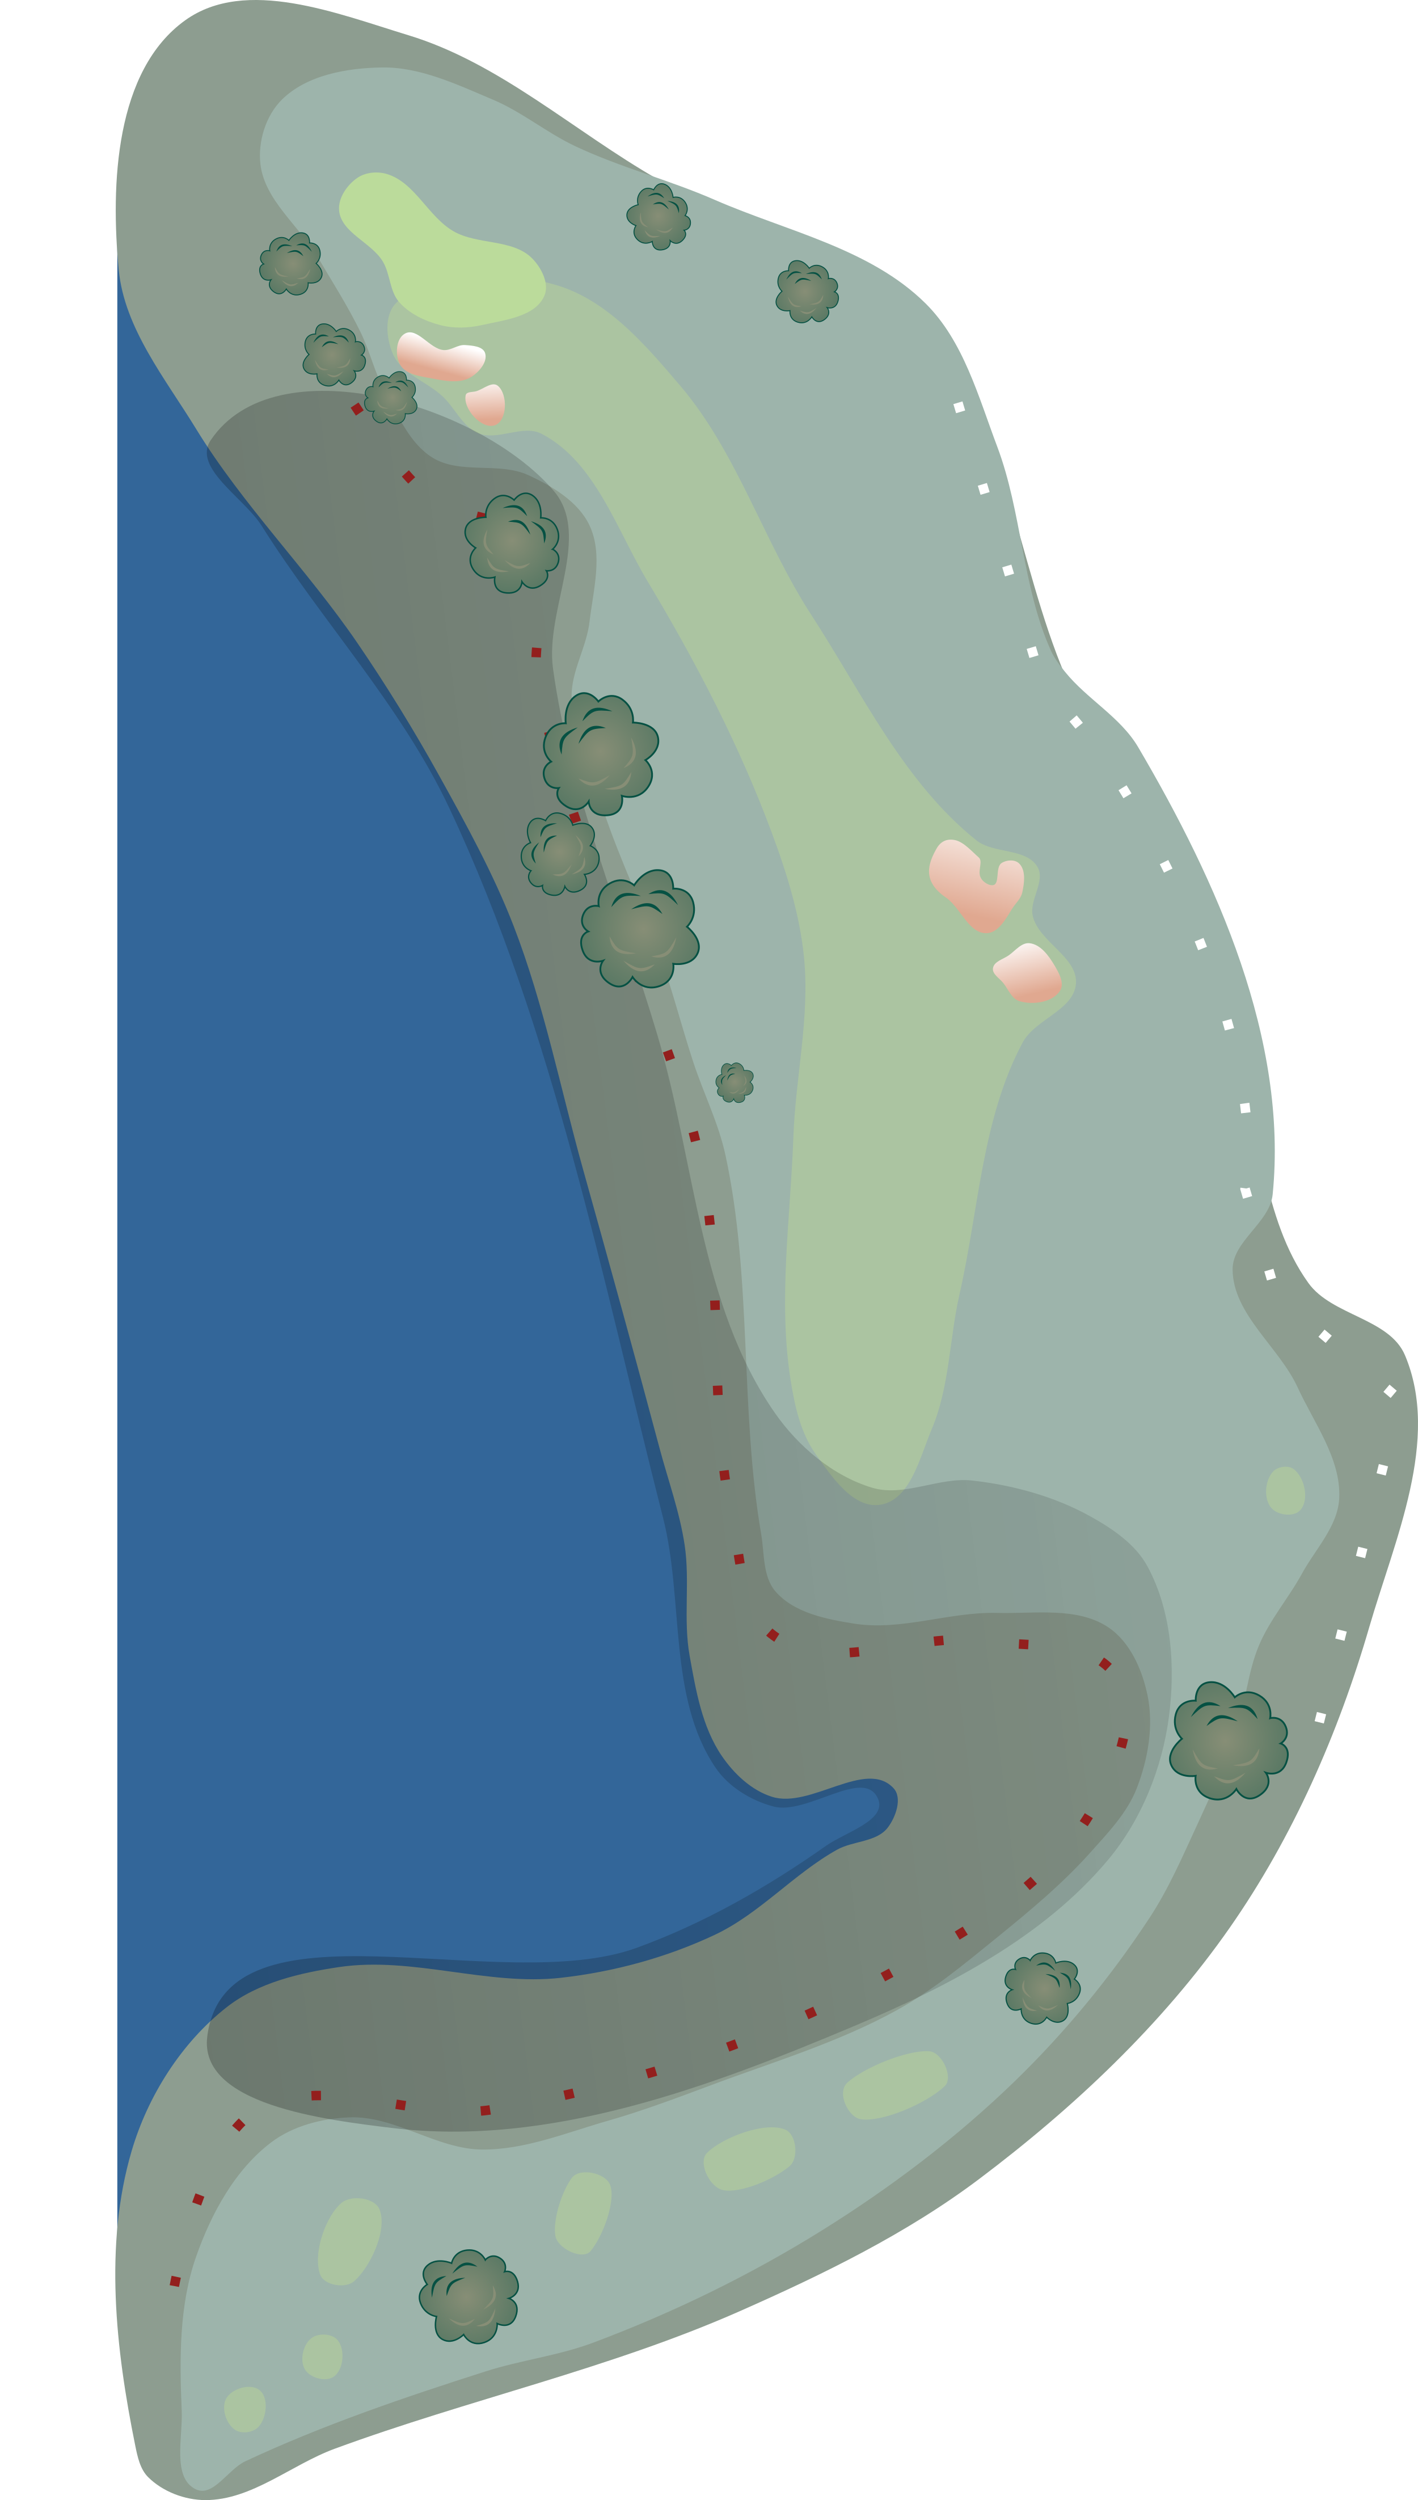 <?xml version="1.0" encoding="UTF-8" standalone="no"?>
<svg
   xmlns:osb="http://www.openswatchbook.org/uri/2009/osb"
   xmlns:dc="http://purl.org/dc/elements/1.1/"
   xmlns:cc="http://creativecommons.org/ns#"
   xmlns:rdf="http://www.w3.org/1999/02/22-rdf-syntax-ns#"
   xmlns:svg="http://www.w3.org/2000/svg"
   xmlns="http://www.w3.org/2000/svg"
   xmlns:xlink="http://www.w3.org/1999/xlink"
   xmlns:sodipodi="http://sodipodi.sourceforge.net/DTD/sodipodi-0.dtd"
   xmlns:inkscape="http://www.inkscape.org/namespaces/inkscape"
   width="149.841mm"
   height="264.151mm"
   viewBox="0 0 149.841 264.151"
   version="1.1"
   id="svg8"
   inkscape:version="1.0.1 (c497b03c, 2020-09-10)"
   sodipodi:docname="18.svg">
  <defs
     id="defs2">
    <linearGradient
       inkscape:collect="always"
       id="linearGradient1894">
      <stop
         style="stop-color:#e0a890;stop-opacity:1;"
         offset="0"
         id="stop1890" />
      <stop
         style="stop-color:#ffffff;stop-opacity:1"
         offset="1"
         id="stop1892" />
    </linearGradient>
    <linearGradient
       inkscape:collect="always"
       id="linearGradient3191">
      <stop
         style="stop-color:#000000;stop-opacity:1;"
         offset="0"
         id="stop3187" />
      <stop
         style="stop-color:#000000;stop-opacity:0;"
         offset="1"
         id="stop3189" />
    </linearGradient>
    <linearGradient
       id="linearGradient3177"
       osb:paint="solid">
      <stop
         style="stop-color:#000000;stop-opacity:1;"
         offset="0"
         id="stop3175" />
    </linearGradient>
    <linearGradient
       inkscape:collect="always"
       xlink:href="#linearGradient3191"
       id="linearGradient3193"
       x1="-25.788"
       y1="185.477"
       x2="203.588"
       y2="156.722"
       gradientUnits="userSpaceOnUse" />
    <filter
       inkscape:collect="always"
       style="color-interpolation-filters:sRGB"
       id="filter3492"
       x="-0.214"
       width="1.429"
       y="-0.119"
       height="1.238">
      <feGaussianBlur
         inkscape:collect="always"
         stdDeviation="9.105"
         id="feGaussianBlur3494" />
    </filter>
    <radialGradient
       inkscape:collect="always"
       xlink:href="#linearGradient3152"
       id="radialGradient1090"
       gradientUnits="userSpaceOnUse"
       gradientTransform="matrix(-2.665,0.795,-0.825,-2.763,485.626,567.6)"
       cx="81.684"
       cy="168.098"
       fx="81.684"
       fy="168.098"
       r="5.486" />
    <linearGradient
       id="linearGradient3152">
      <stop
         style="stop-color:#878e76;stop-opacity:1"
         offset="0"
         id="stop3154" />
      <stop
         id="stop3178"
         offset="1"
         style="stop-color:#065143;stop-opacity:1" />
    </linearGradient>
    <radialGradient
       inkscape:collect="always"
       xlink:href="#linearGradient3152"
       id="radialGradient1668"
       gradientUnits="userSpaceOnUse"
       gradientTransform="matrix(-2.665,0.795,-0.825,-2.763,485.626,567.6)"
       cx="81.684"
       cy="168.098"
       fx="81.684"
       fy="168.098"
       r="5.486" />
    <radialGradient
       inkscape:collect="always"
       xlink:href="#linearGradient3152"
       id="radialGradient1688"
       gradientUnits="userSpaceOnUse"
       gradientTransform="matrix(-2.665,0.795,-0.825,-2.763,485.626,567.6)"
       cx="81.684"
       cy="168.098"
       fx="81.684"
       fy="168.098"
       r="5.486" />
    <radialGradient
       inkscape:collect="always"
       xlink:href="#linearGradient3152"
       id="radialGradient1708"
       gradientUnits="userSpaceOnUse"
       gradientTransform="matrix(-2.665,0.795,-0.825,-2.763,485.626,567.6)"
       cx="81.684"
       cy="168.098"
       fx="81.684"
       fy="168.098"
       r="5.486" />
    <radialGradient
       inkscape:collect="always"
       xlink:href="#linearGradient3152"
       id="radialGradient1728"
       gradientUnits="userSpaceOnUse"
       gradientTransform="matrix(-2.665,0.795,-0.825,-2.763,485.626,567.6)"
       cx="81.684"
       cy="168.098"
       fx="81.684"
       fy="168.098"
       r="5.486" />
    <radialGradient
       inkscape:collect="always"
       xlink:href="#linearGradient3152"
       id="radialGradient1748"
       gradientUnits="userSpaceOnUse"
       gradientTransform="matrix(-2.665,0.795,-0.825,-2.763,485.626,567.6)"
       cx="81.684"
       cy="168.098"
       fx="81.684"
       fy="168.098"
       r="5.486" />
    <radialGradient
       inkscape:collect="always"
       xlink:href="#linearGradient3152"
       id="radialGradient1768"
       gradientUnits="userSpaceOnUse"
       gradientTransform="matrix(-2.665,0.795,-0.825,-2.763,485.626,567.6)"
       cx="81.684"
       cy="168.098"
       fx="81.684"
       fy="168.098"
       r="5.486" />
    <radialGradient
       inkscape:collect="always"
       xlink:href="#linearGradient3152"
       id="radialGradient1788"
       gradientUnits="userSpaceOnUse"
       gradientTransform="matrix(-2.665,0.795,-0.825,-2.763,485.626,567.6)"
       cx="81.684"
       cy="168.098"
       fx="81.684"
       fy="168.098"
       r="5.486" />
    <radialGradient
       inkscape:collect="always"
       xlink:href="#linearGradient3152"
       id="radialGradient1808"
       gradientUnits="userSpaceOnUse"
       gradientTransform="matrix(-2.665,0.795,-0.825,-2.763,485.626,567.6)"
       cx="81.684"
       cy="168.098"
       fx="81.684"
       fy="168.098"
       r="5.486" />
    <radialGradient
       inkscape:collect="always"
       xlink:href="#linearGradient3152"
       id="radialGradient1828"
       gradientUnits="userSpaceOnUse"
       gradientTransform="matrix(-2.665,0.795,-0.825,-2.763,485.626,567.6)"
       cx="81.684"
       cy="168.098"
       fx="81.684"
       fy="168.098"
       r="5.486" />
    <radialGradient
       inkscape:collect="always"
       xlink:href="#linearGradient3152"
       id="radialGradient1848"
       gradientUnits="userSpaceOnUse"
       gradientTransform="matrix(-2.665,0.795,-0.825,-2.763,485.626,567.6)"
       cx="81.684"
       cy="168.098"
       fx="81.684"
       fy="168.098"
       r="5.486" />
    <radialGradient
       inkscape:collect="always"
       xlink:href="#linearGradient3152"
       id="radialGradient1868"
       gradientUnits="userSpaceOnUse"
       gradientTransform="matrix(-2.665,0.795,-0.825,-2.763,485.626,567.6)"
       cx="81.684"
       cy="168.098"
       fx="81.684"
       fy="168.098"
       r="5.486" />
    <radialGradient
       inkscape:collect="always"
       xlink:href="#linearGradient3152"
       id="radialGradient1888"
       gradientUnits="userSpaceOnUse"
       gradientTransform="matrix(-2.665,0.795,-0.825,-2.763,485.626,567.6)"
       cx="81.684"
       cy="168.098"
       fx="81.684"
       fy="168.098"
       r="5.486" />
    <linearGradient
       inkscape:collect="always"
       xlink:href="#linearGradient1894"
       id="linearGradient1896"
       x1="39.866"
       y1="61.901"
       x2="40.691"
       y2="58.828"
       gradientUnits="userSpaceOnUse" />
    <linearGradient
       inkscape:collect="always"
       xlink:href="#linearGradient1894"
       id="linearGradient1904"
       x1="45.768"
       y1="67.006"
       x2="45.536"
       y2="62.463"
       gradientUnits="userSpaceOnUse" />
    <linearGradient
       inkscape:collect="always"
       xlink:href="#linearGradient1894"
       id="linearGradient1912"
       x1="98.101"
       y1="119.863"
       x2="100.665"
       y2="108.37"
       gradientUnits="userSpaceOnUse" />
    <linearGradient
       inkscape:collect="always"
       xlink:href="#linearGradient1894"
       id="linearGradient1920"
       x1="103.113"
       y1="127.678"
       x2="101.708"
       y2="121.665"
       gradientUnits="userSpaceOnUse" />
  </defs>
  <sodipodi:namedview
     id="base"
     pagecolor="#ffffff"
     bordercolor="#666666"
     borderopacity="1.0"
     inkscape:pageopacity="0.0"
     inkscape:pageshadow="2"
     inkscape:zoom="0.49497475"
     inkscape:cx="441.79582"
     inkscape:cy="556.89234"
     inkscape:document-units="mm"
     inkscape:current-layer="layer2"
     inkscape:document-rotation="0"
     showgrid="false"
     inkscape:snap-global="false"
     inkscape:window-width="1252"
     inkscape:window-height="803"
     inkscape:window-x="0"
     inkscape:window-y="23"
     inkscape:window-maximized="0"
     fit-margin-top="0"
     fit-margin-left="0"
     fit-margin-right="0"
     fit-margin-bottom="0" />
  <g
     inkscape:groupmode="layer"
     id="layer2"
     inkscape:label="Water"
     style="display:inline"
     sodipodi:insensitive="true"
     transform="translate(6.35,-22.733)">
    <path
       id="path921"
       style="fill:#336699;fill-opacity:1;stroke:none;stroke-width:0.265px;stroke-linecap:butt;stroke-linejoin:miter;stroke-opacity:1"
       d="m 59.72,119.44 13.607,80.887 28.726,6.804 -24.19,24.946 -55.185,10.583 -16.631,18.143 V 47.195 l 5.14,-9.7 C 28.327,70.824 39.085,87.714 59.72,119.44 Z"
       sodipodi:nodetypes="ccccccccc" />
  </g>
  <g
     inkscape:groupmode="layer"
     id="layer3"
     inkscape:label="Outside Rough"
     style="display:inline"
     sodipodi:insensitive="true"
     transform="translate(6.35,-22.733)">
    <path
       style="opacity:1;fill:#8d9d90;fill-opacity:1;stroke:none;stroke-width:0.265px;stroke-linecap:butt;stroke-linejoin:miter;stroke-opacity:1"
       d="m 6.199,51.254 c 0.597,6.192 4.917,11.476 8.164,16.782 4.941,8.073 11.749,14.862 17.085,22.679 3.087,4.523 5.964,9.196 8.618,13.985 2.862,5.165 5.733,10.367 7.862,15.875 3.212,8.31 4.932,17.123 7.333,25.702 2.746,9.814 5.462,19.636 8.089,29.482 0.906,3.395 2.123,6.73 2.646,10.205 0.582,3.866 -0.163,7.869 0.529,11.717 0.656,3.647 1.312,7.523 3.402,10.583 1.283,1.878 3.123,3.623 5.292,4.309 4.094,1.296 9.929,-4.054 12.851,-0.907 0.953,1.026 0.245,3.044 -0.605,4.158 -1.184,1.552 -3.663,1.391 -5.367,2.343 -4.582,2.562 -8.177,6.76 -12.927,8.996 -5.089,2.396 -10.663,3.908 -16.253,4.536 -7.772,0.873 -15.698,-2.28 -23.435,-1.134 -4.155,0.616 -8.562,1.643 -11.868,4.233 -4.781,3.745 -8.34,9.368 -10.054,15.195 -2.928,9.952 -1.683,20.951 0.378,31.118 0.24,1.183 0.513,2.501 1.369,3.351 1.538,1.528 3.87,2.417 6.039,2.421 4.904,0.008 9.071,-3.734 13.673,-5.427 14.139,-5.202 29.016,-8.443 42.796,-14.53 8.821,-3.896 17.623,-8.182 25.324,-13.985 9.976,-7.516 19.31,-16.291 26.458,-26.534 6.678,-9.569 11.486,-20.545 14.741,-31.75 2.695,-9.274 7.53,-19.826 3.78,-28.726 -1.65,-3.915 -7.726,-4.185 -10.205,-7.635 -4.939,-6.872 -4.896,-16.218 -7.938,-24.115 C 118.725,120.549 111.912,107.567 106.211,94.116 101.098,82.053 100.113,67.526 91.47,57.679 84.31,49.521 72.547,47.039 63.122,41.653 54.33,36.629 46.503,29.407 36.815,26.458 29.277,24.164 19.635,20.282 13.229,24.871 5.83,30.171 5.325,42.195 6.199,51.254 Z"
       id="path926"
       sodipodi:nodetypes="aaaaaaaaaaaaaaaaaaaaaaaaaaaaaaaaaaaa" />
  </g>
  <g
     inkscape:groupmode="layer"
     id="layer4"
     inkscape:label="Rough"
     style="display:inline"
     sodipodi:insensitive="true"
     transform="translate(6.35,-22.733)">
    <path
       style="fill:#9db4ab;fill-opacity:1;stroke:none;stroke-width:0.265px;stroke-linecap:butt;stroke-linejoin:miter;stroke-opacity:1"
       d="m 23.435,33.262 c -1.699,1.681 -2.542,4.429 -2.268,6.804 0.441,3.821 4.085,6.519 6.048,9.827 1.555,2.621 3.197,5.2 4.536,7.938 1.018,2.081 1.519,4.402 2.646,6.426 1.361,2.444 2.55,5.308 4.914,6.804 2.923,1.85 7.069,0.429 10.205,1.89 2.515,1.172 5.241,2.782 6.426,5.292 1.452,3.076 0.397,6.827 0,10.205 -0.317,2.701 -1.945,5.218 -1.89,7.938 0.085,4.187 2.072,8.124 3.402,12.095 1.761,5.258 4.217,10.263 6.048,15.497 1.263,3.611 2.209,7.326 3.402,10.961 1.081,3.294 2.667,6.44 3.402,9.827 2.844,13.109 1.517,26.843 3.78,40.065 0.351,2.048 0.152,4.477 1.512,6.048 1.961,2.264 5.357,2.934 8.315,3.402 4.992,0.789 10.067,-1.269 15.119,-1.134 3.937,0.105 8.439,-0.67 11.717,1.512 2.303,1.532 3.595,4.473 4.158,7.182 0.671,3.229 0.059,6.753 -1.134,9.827 -1.012,2.608 -3.05,4.718 -4.914,6.804 -2.995,3.352 -6.49,6.236 -9.979,9.071 -3.333,2.708 -6.675,5.48 -10.432,7.56 -6.182,3.421 -13.037,5.462 -19.655,7.938 -3.62,1.354 -7.245,2.718 -10.961,3.78 -4.349,1.243 -8.706,3.055 -13.229,3.024 -4.798,-0.033 -9.19,-3.568 -13.985,-3.402 -2.907,0.101 -5.998,0.888 -8.315,2.646 -3.842,2.915 -6.344,7.544 -7.938,12.095 -1.798,5.135 -1.749,10.817 -1.512,16.253 0.123,2.815 -1.042,7.125 1.512,8.315 1.807,0.842 3.389,-2.118 5.194,-2.964 8.193,-3.839 16.804,-6.756 25.422,-9.51 3.726,-1.191 7.676,-1.652 11.339,-3.024 8.411,-3.15 16.567,-7.119 24.19,-11.868 7.272,-4.531 14.181,-9.762 20.335,-15.724 5.374,-5.206 10.179,-11.059 14.287,-17.311 2.036,-3.099 3.508,-6.538 5.065,-9.903 1.489,-3.219 2.942,-6.468 4.082,-9.827 1.006,-2.963 1.199,-6.19 2.419,-9.071 1.146,-2.706 3.127,-4.981 4.536,-7.56 1.416,-2.591 3.781,-4.989 3.931,-7.938 0.212,-4.165 -2.642,-7.928 -4.385,-11.717 -1.984,-4.314 -6.846,-7.725 -6.879,-12.473 -0.021,-2.999 3.937,-4.954 4.233,-7.938 1.624,-16.366 -5.876,-33.07 -14.212,-47.247 -1.87,-3.18 -5.393,-5.068 -7.711,-7.937 -0.571,-0.707 -1.139,-1.439 -1.512,-2.268 C 101.653,84.698 101.649,76.874 99.03,69.926 97.042,64.653 95.468,58.777 91.47,54.807 85.593,48.97 76.759,47.162 69.17,43.845 64.346,41.737 59.19,40.422 54.429,38.176 51.418,36.755 48.803,34.554 45.735,33.262 41.987,31.684 38.084,29.802 34.018,29.86 c -3.705,0.053 -7.949,0.796 -10.583,3.402 z"
       id="path928"
       sodipodi:nodetypes="aaaaaaaaaaaaaaaaaaaaaaaaaaaaasaaaaaaaaaaaaaaaaaaaaaaaaaa" />
  </g>
  <g
     inkscape:groupmode="layer"
     id="layer5"
     inkscape:label="Fairway"
     style="display:inline"
     sodipodi:insensitive="true"
     transform="translate(6.35,-22.733)">
    <path
       style="opacity:1;fill:#abc4a1;fill-opacity:1;stroke:none;stroke-width:0.265px;stroke-linecap:butt;stroke-linejoin:miter;stroke-opacity:1"
       d="m 86.667,181.719 c -2.869,0.444 -5.17,-3.013 -6.845,-5.383 -1.575,-2.229 -2.195,-5.062 -2.623,-7.758 -1.343,-8.462 -0.018,-17.14 0.286,-25.702 0.224,-6.307 1.738,-12.617 1.134,-18.899 -0.436,-4.532 -1.818,-8.96 -3.402,-13.229 C 71.787,101.498 67.192,92.669 62.114,84.212 58.808,78.707 56.573,71.528 50.876,68.565 c -1.99,-1.035 -4.67,0.815 -6.728,-0.076 -1.636,-0.708 -2.409,-2.631 -3.704,-3.855 -1.689,-1.595 -4.382,-2.398 -5.292,-4.536 -0.692,-1.626 -0.91,-4.006 0.302,-5.292 3.899,-4.134 11.477,-3.551 16.933,-1.965 5.419,1.574 9.498,6.36 13.154,10.659 6.017,7.077 8.777,16.399 13.834,24.19 5.358,8.254 9.757,17.671 17.441,23.82 1.835,1.469 5.27,0.793 6.464,2.817 0.884,1.5 -0.9,3.507 -0.493,5.2 0.662,2.75 4.8,4.34 4.559,7.159 -0.238,2.776 -4.308,3.729 -5.624,6.185 -4.315,8.052 -4.641,17.675 -6.674,26.581 -1.08,4.73 -1.043,9.787 -2.932,14.256 -1.258,2.974 -2.257,7.516 -5.448,8.01 z"
       id="path930"
       sodipodi:nodetypes="aaaaaaaaaaaaaaaaaaaaaaa" />
    <path
       style="opacity:1;fill:#abc4a1;fill-opacity:1;stroke:none;stroke-width:0.265px;stroke-linecap:butt;stroke-linejoin:miter;stroke-opacity:1"
       d="m 21.072,275.261 c -0.934,-0.753 -2.886,-0.182 -3.496,0.85 -0.588,0.995 -0.054,2.703 0.907,3.345 0.697,0.466 1.933,0.301 2.495,-0.321 0.865,-0.96 1.1,-3.064 0.094,-3.874 z"
       id="path3498"
       sodipodi:nodetypes="aaaaa" />
    <path
       style="opacity:1;fill:#abc4a1;fill-opacity:1;stroke:none;stroke-width:0.265px;stroke-linecap:butt;stroke-linejoin:miter;stroke-opacity:1"
       d="m 29.322,269.979 c -0.588,-0.707 -2.015,-0.771 -2.75,-0.217 -0.909,0.685 -1.29,2.384 -0.68,3.345 0.556,0.876 2.176,1.334 3.024,0.737 1.059,-0.746 1.234,-2.869 0.406,-3.865 z"
       id="path3500"
       sodipodi:nodetypes="aaaaa" />
    <path
       style="opacity:1;fill:#abc4a1;fill-opacity:1;stroke:none;stroke-width:0.265px;stroke-linecap:butt;stroke-linejoin:miter;stroke-opacity:1"
       d="m 33.772,256.211 c -0.47,-1.281 -2.977,-1.609 -4.025,-0.737 -1.656,1.377 -3.078,5.314 -2.268,7.578 0.407,1.139 2.622,1.509 3.553,0.737 1.582,-1.31 3.595,-5.249 2.74,-7.578 z"
       id="path3502"
       sodipodi:nodetypes="sssss" />
    <path
       style="opacity:1;fill:#abc4a1;fill-opacity:1;stroke:none;stroke-width:0.265px;stroke-linecap:butt;stroke-linejoin:miter;stroke-opacity:1"
       d="m 58.114,253.565 c -0.499,-1.27 -3.201,-1.824 -4.025,-0.737 -1.059,1.395 -2.039,4.45 -1.755,6.139 0.225,1.337 2.896,2.636 3.749,1.581 1.314,-1.625 2.677,-5.339 2.032,-6.983 z"
       id="path3504"
       sodipodi:nodetypes="sssss" />
    <path
       style="opacity:1;fill:#abc4a1;fill-opacity:1;stroke:none;stroke-width:0.265px;stroke-linecap:butt;stroke-linejoin:miter;stroke-opacity:1"
       d="m 76.635,247.744 c -2.126,-0.897 -6.612,0.811 -8.259,2.438 -0.98,0.968 0.147,3.39 1.436,3.874 1.493,0.561 5.185,-0.753 7.257,-2.438 1.008,-0.82 0.763,-3.369 -0.435,-3.874 z"
       id="path3506"
       sodipodi:nodetypes="sssss" />
    <path
       style="opacity:1;fill:#abc4a1;fill-opacity:1;stroke:none;stroke-width:0.265px;stroke-linecap:butt;stroke-linejoin:miter;stroke-opacity:1"
       d="m 83.193,242.774 c -1.152,1.055 0.074,3.669 1.436,3.874 2.171,0.326 6.856,-1.612 8.845,-3.496 0.977,-0.926 -0.293,-3.61 -1.637,-3.692 -2.426,-0.148 -6.978,1.788 -8.644,3.314 z"
       id="path3508"
       sodipodi:nodetypes="sssss" />
    <path
       style="opacity:1;fill:#abc4a1;fill-opacity:1;stroke:none;stroke-width:0.265px;stroke-linecap:butt;stroke-linejoin:miter;stroke-opacity:1"
       d="m 128.172,178.216 c -0.876,0.95 -1.015,2.913 -0.151,3.874 0.675,0.752 2.342,0.953 3.024,0.208 0.99,-1.082 0.482,-3.461 -0.688,-4.345 -0.585,-0.442 -1.687,-0.276 -2.185,0.263 z"
       id="path3510"
       sodipodi:nodetypes="aaaaa" />
  </g>
  <g
     inkscape:groupmode="layer"
     id="layer6"
     inkscape:label="Sand"
     style="display:inline"
     sodipodi:insensitive="true"
     transform="translate(6.35,-22.733)">
    <path
       style="opacity:1;fill:url(#linearGradient1920);fill-opacity:1;stroke:none;stroke-width:0.265px;stroke-linecap:butt;stroke-linejoin:miter;stroke-opacity:1"
       d="m 102.432,122.389 c -0.843,-0.082 -1.497,0.801 -2.192,1.285 -0.588,0.409 -1.565,0.651 -1.663,1.361 -0.087,0.626 0.695,1.059 1.087,1.555 0.532,0.673 0.889,1.675 1.71,1.922 1.422,0.429 3.54,0.137 4.309,-1.134 0.469,-0.774 -0.143,-1.868 -0.605,-2.646 -0.601,-1.013 -1.473,-2.229 -2.646,-2.343 z"
       id="path932"
       sodipodi:nodetypes="aaaaaaaa" />
    <path
       style="opacity:1;fill:url(#linearGradient1912);fill-opacity:1;stroke:none;stroke-width:0.265px;stroke-linecap:butt;stroke-linejoin:miter;stroke-opacity:1"
       d="m 97.064,113.317 c -0.63,-0.543 -1.548,-1.597 -2.432,-1.807 -0.775,-0.185 -1.524,7.6e-4 -2.028,0.9 -0.853,1.522 -1.559,3.401 0.983,5.14 1.577,1.079 2.399,3.811 4.309,3.78 1.2,-0.02 2.006,-1.435 2.627,-2.461 0.461,-0.761 0.996,-1.139 1.153,-1.847 0.225,-1.016 0.401,-2.409 -0.378,-3.099 -0.453,-0.401 -1.312,-0.336 -1.814,0 -0.7,0.469 -0.121,2.309 -0.963,2.338 -0.51,0.018 -1.21,-0.466 -1.331,-1.06 -0.138,-0.679 0.317,-1.502 -0.125,-1.883 z"
       id="path936"
       sodipodi:nodetypes="ssssasaaasss" />
    <path
       style="opacity:1;fill:url(#linearGradient1904);fill-opacity:1;stroke:none;stroke-width:0.265px;stroke-linecap:butt;stroke-linejoin:miter;stroke-opacity:1"
       d="m 46.264,63.5 c -0.598,-0.504 -1.53,0.335 -2.277,0.565 -0.382,0.118 -1.037,0.027 -1.125,0.417 -0.324,1.443 1.71,3.683 3.099,3.175 1.305,-0.477 1.365,-3.263 0.302,-4.158 z"
       id="path938"
       sodipodi:nodetypes="aaaaa" />
    <path
       style="opacity:1;fill:url(#linearGradient1896);fill-opacity:1;stroke:none;stroke-width:0.265px;stroke-linecap:butt;stroke-linejoin:miter;stroke-opacity:1"
       d="m 42.787,59.191 c -0.774,-0.056 -1.495,0.596 -2.268,0.529 -1.473,-0.128 -2.787,-2.452 -4.082,-1.739 -0.962,0.53 -1.055,2.287 -0.529,3.251 0.599,1.098 2.211,1.263 3.439,1.497 1.325,0.253 2.885,0.553 4.045,-0.136 0.854,-0.508 1.836,-1.631 1.512,-2.57 -0.247,-0.717 -1.361,-0.777 -2.117,-0.832 z"
       id="path940"
       sodipodi:nodetypes="aaaaaaaa" />
  </g>
  <g
     inkscape:groupmode="layer"
     id="layer7"
     inkscape:label="Green"
     style="display:inline"
     sodipodi:insensitive="true"
     transform="translate(6.35,-22.733)">
    <path
       style="opacity:1;fill:#bbdb9b;fill-opacity:1;stroke:none;stroke-width:0.265px;stroke-linecap:butt;stroke-linejoin:miter;stroke-opacity:1"
       d="m 29.482,44.979 c 0.23,2.347 3.385,3.352 4.611,5.367 0.805,1.323 0.714,3.148 1.739,4.309 1.105,1.252 2.759,2.02 4.376,2.436 1.418,0.365 2.965,0.306 4.393,-0.017 2.364,-0.534 5.617,-0.874 6.577,-3.099 0.546,-1.266 -0.318,-2.948 -1.285,-3.931 -2.056,-2.091 -5.773,-1.412 -8.315,-2.873 -2.68,-1.54 -4.072,-5.15 -7.03,-6.048 -0.996,-0.302 -2.234,-0.2 -3.099,0.378 -1.107,0.74 -2.095,2.152 -1.965,3.477 z"
       id="path942"
       sodipodi:nodetypes="aaaaaaaaaaa" />
  </g>
  <g
     inkscape:groupmode="layer"
     id="layer8"
     inkscape:label="Elevation"
     style="display:inline"
     sodipodi:insensitive="true"
     transform="translate(6.35,-22.733)">
    <path
       style="opacity:0.524;mix-blend-mode:normal;fill:url(#linearGradient3193);fill-opacity:1;stroke:none;stroke-width:0.265px;stroke-linecap:butt;stroke-linejoin:miter;stroke-opacity:1;filter:url(#filter3492)"
       d="m 52.085,93.36 c 1.837,13.301 7.203,25.871 11.035,38.74 3.975,13.35 4.445,28.474 12.403,39.906 2.47,3.548 6.138,6.665 10.278,7.911 3.387,1.019 7.069,-1.149 10.583,-0.756 4.317,0.483 8.674,1.672 12.473,3.78 2.342,1.3 4.771,2.937 6.048,5.292 2.548,4.699 2.961,10.575 2.268,15.875 -0.71,5.43 -2.914,10.918 -6.426,15.119 -6.84,8.183 -16.933,13.395 -26.761,17.538 -15.363,6.477 -32.284,12.818 -48.835,10.81 -7.235,-0.878 -20.528,-2.464 -19.597,-9.691 1.971,-15.316 30.86,-4.074 45.373,-9.351 7.122,-2.589 13.824,-6.412 20.015,-10.783 2.016,-1.423 6.46,-2.698 5.489,-4.966 -1.453,-3.393 -7.475,1.762 -11.043,0.818 -2.384,-0.631 -4.764,-2.08 -6.143,-4.126 -5.022,-7.453 -3.311,-17.679 -5.531,-26.387 C 57.265,157.792 52.236,131.723 41.124,108.101 36.041,97.297 27.652,88.379 21.291,78.275 19.424,75.311 13.967,72.156 15.916,69.245 22.706,59.103 44.178,65.322 52.142,74.571 c 4.087,4.746 -0.914,12.585 -0.057,18.789 z"
       id="path945"
       sodipodi:nodetypes="aaaaaaaaaaaaaaaaaaaaaaa" />
  </g>
  <g
     inkscape:groupmode="layer"
     id="layer10"
     inkscape:label="Hazards"
     style="display:inline"
     sodipodi:insensitive="true"
     transform="translate(6.35,-22.733)">
    <path
       style="display:inline;fill:none;stroke:#931f1d;stroke-width:1;stroke-linecap:butt;stroke-linejoin:miter;stroke-miterlimit:4;stroke-dasharray:1, 8;stroke-dashoffset:0;stroke-opacity:1"
       d="m 12.071,264.266 c 0,0 2.69,-14.594 8.278,-18.259 7.103,-4.66 17.109,1.028 25.481,-0.41 13.993,-2.404 27.847,-6.887 40.376,-13.566 8.276,-4.412 17.309,-9.21 22.305,-17.147 2.705,-4.297 5.789,-10.565 3.15,-14.903 -2.509,-4.124 -9.185,-3.146 -13.96,-3.856 -7.35,-1.093 -16.263,3.78 -22.285,-0.574 -3.479,-2.515 -3.423,-7.93 -4.351,-12.122 -2.783,-12.569 -0.706,-25.897 -3.515,-38.461 C 64.557,131.577 57.517,119.396 53.484,106.279 52.249,102.265 50.965,98.226 50.392,94.066 49.77,89.54 52.551,84.184 50.044,80.366 47.819,76.976 42.17,77.786 39.01,75.246 34.611,71.709 28.749,61.776 28.749,61.776"
       id="path1525"
       sodipodi:nodetypes="caaaaaaaaaaaaac" />
    <path
       style="display:inline;fill:none;stroke:#ffffff;stroke-width:1;stroke-linecap:butt;stroke-linejoin:miter;stroke-miterlimit:4;stroke-dasharray:1, 8;stroke-dashoffset:0;stroke-opacity:1"
       d="m 133.055,204.706 8.518,-34.1 -13.078,-11.077 -3.276,-11.187 C 127.917,130.808 111.368,100.96 103.975,95.666 L 93.912,62.078"
       id="path1922"
       sodipodi:nodetypes="cccccc" />
  </g>
  <g
     inkscape:groupmode="layer"
     id="layer9"
     inkscape:label="Trees"
     sodipodi:insensitive="true"
     style="display:inline"
     transform="translate(6.35,-22.733)">
    <g
       id="g1088"
       transform="matrix(-1.003,0.274,-0.274,-1.003,207.662,395.337)"
       style="display:inline">
      <g
         id="g2217"
         transform="translate(-9.357,-5.794)">
        <path
           style="fill:url(#radialGradient1090);fill-opacity:1;stroke:#065143;stroke-width:0.15;stroke-linecap:butt;stroke-linejoin:miter;stroke-miterlimit:4;stroke-dasharray:none;stroke-opacity:1"
           d="m 126.414,171.204 c 0,0 -0.776,0.548 -1.474,-0.208 -0.698,-0.756 -0.104,-1.465 -0.104,-1.465 v 0 c 0,0 -0.978,0.069 -1.002,-1.323 -0.023,-1.391 1.295,-1.408 1.295,-1.408 v 0 c 0,0 -1.078,-0.673 -0.189,-1.937 0.889,-1.264 2.013,-0.217 2.013,-0.217 v 0 c 0,0 0.273,-1.437 1.795,-1.512 1.522,-0.074 1.786,1.332 1.786,1.332 v 0 c 0,0 1.319,-0.775 2.211,0.095 0.892,0.87 -0.033,2.401 -0.033,2.401 v 0 c 0,0 1.079,0.416 1.209,1.736 0.13,1.32 -1.157,1.655 -1.157,1.655 v 0 c 0,0 0.605,1.323 -0.557,1.871 -1.162,0.548 -2.4,-0.444 -2.4,-0.444 v 0 c 0,0 -0.523,1.099 -1.871,0.869 -1.348,-0.23 -1.521,-1.446 -1.521,-1.446 h 1e-5 v -1e-5 z"
           id="path1074"
           sodipodi:nodetypes="czcczcczcczcczcczcczcczcccc" />
        <path
           style="fill:#065143;fill-opacity:1;stroke:none;stroke-width:0.265px;stroke-linecap:butt;stroke-linejoin:miter;stroke-opacity:1"
           d="m 132.654,168.926 c -0.656,1.366 -0.686,1.404 -1.993,1.74 1.25,0.264 1.852,-0.415 1.993,-1.74 z"
           id="path1076"
           sodipodi:nodetypes="ccc" />
        <path
           style="fill:#065143;fill-opacity:1;stroke:none;stroke-width:0.265px;stroke-linecap:butt;stroke-linejoin:miter;stroke-opacity:1"
           d="m 130.014,170.743 c -1.39,0.603 -1.438,0.612 -2.646,0.009 0.771,1.019 1.671,0.9 2.646,-0.009 z"
           id="path1078"
           sodipodi:nodetypes="ccc" />
        <path
           style="fill:#065143;fill-opacity:1;stroke:none;stroke-width:0.265px;stroke-linecap:butt;stroke-linejoin:miter;stroke-opacity:1"
           d="m 128.86,169.989 c 1.507,-0.162 1.553,-0.177 2.306,-1.298 -0.168,1.267 -1.009,1.607 -2.306,1.298 z"
           id="path1080"
           sodipodi:nodetypes="ccc" />
        <path
           style="fill:#878e76;fill-opacity:1;stroke:none;stroke-width:0.265px;stroke-linecap:butt;stroke-linejoin:miter;stroke-opacity:1"
           d="m 131.555,166.452 c -1.167,-0.967 -1.21,-0.989 -2.538,-0.748 1.025,-0.763 1.856,-0.397 2.538,0.748 z"
           id="path1082"
           sodipodi:nodetypes="ccc" />
        <path
           style="fill:#878e76;fill-opacity:1;stroke:none;stroke-width:0.265px;stroke-linecap:butt;stroke-linejoin:miter;stroke-opacity:1"
           d="m 126.723,166.192 c 0.963,-1.17 1.002,-1.2 2.352,-1.213 -1.151,-0.556 -1.897,-0.04 -2.352,1.213 z"
           id="path1084"
           sodipodi:nodetypes="ccc" />
        <path
           style="fill:#878e76;fill-opacity:1;stroke:none;stroke-width:0.265px;stroke-linecap:butt;stroke-linejoin:miter;stroke-opacity:1"
           d="m 127.94,166.394 c -1.311,0.761 -1.346,0.793 -1.579,2.123 -0.361,-1.226 0.269,-1.879 1.579,-2.123 z"
           id="path1086"
           sodipodi:nodetypes="ccc" />
      </g>
    </g>
    <g
       id="g1666"
       transform="matrix(0.763,0.208,0.208,-0.763,-21.21,331.727)"
       style="display:inline">
      <g
         id="g1664"
         transform="translate(-9.357,-5.794)">
        <path
           style="fill:url(#radialGradient1668);fill-opacity:1;stroke:#065143;stroke-width:0.15;stroke-linecap:butt;stroke-linejoin:miter;stroke-miterlimit:4;stroke-dasharray:none;stroke-opacity:1"
           d="m 126.414,171.204 c 0,0 -0.776,0.548 -1.474,-0.208 -0.698,-0.756 -0.104,-1.465 -0.104,-1.465 v 0 c 0,0 -0.978,0.069 -1.002,-1.323 -0.023,-1.391 1.295,-1.408 1.295,-1.408 v 0 c 0,0 -1.078,-0.673 -0.189,-1.937 0.889,-1.264 2.013,-0.217 2.013,-0.217 v 0 c 0,0 0.273,-1.437 1.795,-1.512 1.522,-0.074 1.786,1.332 1.786,1.332 v 0 c 0,0 1.319,-0.775 2.211,0.095 0.892,0.87 -0.033,2.401 -0.033,2.401 v 0 c 0,0 1.079,0.416 1.209,1.736 0.13,1.32 -1.157,1.655 -1.157,1.655 v 0 c 0,0 0.605,1.323 -0.557,1.871 -1.162,0.548 -2.4,-0.444 -2.4,-0.444 v 0 c 0,0 -0.523,1.099 -1.871,0.869 -1.348,-0.23 -1.521,-1.446 -1.521,-1.446 h 1e-5 v -1e-5 z"
           id="path1650"
           sodipodi:nodetypes="czcczcczcczcczcczcczcczcccc" />
        <path
           style="fill:#065143;fill-opacity:1;stroke:none;stroke-width:0.265px;stroke-linecap:butt;stroke-linejoin:miter;stroke-opacity:1"
           d="m 132.654,168.926 c -0.656,1.366 -0.686,1.404 -1.993,1.74 1.25,0.264 1.852,-0.415 1.993,-1.74 z"
           id="path1652"
           sodipodi:nodetypes="ccc" />
        <path
           style="fill:#065143;fill-opacity:1;stroke:none;stroke-width:0.265px;stroke-linecap:butt;stroke-linejoin:miter;stroke-opacity:1"
           d="m 130.014,170.743 c -1.39,0.603 -1.438,0.612 -2.646,0.009 0.771,1.019 1.671,0.9 2.646,-0.009 z"
           id="path1654"
           sodipodi:nodetypes="ccc" />
        <path
           style="fill:#065143;fill-opacity:1;stroke:none;stroke-width:0.265px;stroke-linecap:butt;stroke-linejoin:miter;stroke-opacity:1"
           d="m 128.86,169.989 c 1.507,-0.162 1.553,-0.177 2.306,-1.298 -0.168,1.267 -1.009,1.607 -2.306,1.298 z"
           id="path1656"
           sodipodi:nodetypes="ccc" />
        <path
           style="fill:#878e76;fill-opacity:1;stroke:none;stroke-width:0.265px;stroke-linecap:butt;stroke-linejoin:miter;stroke-opacity:1"
           d="m 131.555,166.452 c -1.167,-0.967 -1.21,-0.989 -2.538,-0.748 1.025,-0.763 1.856,-0.397 2.538,0.748 z"
           id="path1658"
           sodipodi:nodetypes="ccc" />
        <path
           style="fill:#878e76;fill-opacity:1;stroke:none;stroke-width:0.265px;stroke-linecap:butt;stroke-linejoin:miter;stroke-opacity:1"
           d="m 126.723,166.192 c 0.963,-1.17 1.002,-1.2 2.352,-1.213 -1.151,-0.556 -1.897,-0.04 -2.352,1.213 z"
           id="path1660"
           sodipodi:nodetypes="ccc" />
        <path
           style="fill:#878e76;fill-opacity:1;stroke:none;stroke-width:0.265px;stroke-linecap:butt;stroke-linejoin:miter;stroke-opacity:1"
           d="m 127.94,166.394 c -1.311,0.761 -1.346,0.793 -1.579,2.123 -0.361,-1.226 0.269,-1.879 1.579,-2.123 z"
           id="path1662"
           sodipodi:nodetypes="ccc" />
      </g>
    </g>
    <g
       id="g1686"
       transform="matrix(-1.179,-0.448,0.448,-1.179,191.778,451.723)"
       style="display:inline">
      <g
         id="g1684"
         transform="translate(-9.357,-5.794)">
        <path
           style="fill:url(#radialGradient1688);fill-opacity:1;stroke:#065143;stroke-width:0.15;stroke-linecap:butt;stroke-linejoin:miter;stroke-miterlimit:4;stroke-dasharray:none;stroke-opacity:1"
           d="m 126.414,171.204 c 0,0 -0.776,0.548 -1.474,-0.208 -0.698,-0.756 -0.104,-1.465 -0.104,-1.465 v 0 c 0,0 -0.978,0.069 -1.002,-1.323 -0.023,-1.391 1.295,-1.408 1.295,-1.408 v 0 c 0,0 -1.078,-0.673 -0.189,-1.937 0.889,-1.264 2.013,-0.217 2.013,-0.217 v 0 c 0,0 0.273,-1.437 1.795,-1.512 1.522,-0.074 1.786,1.332 1.786,1.332 v 0 c 0,0 1.319,-0.775 2.211,0.095 0.892,0.87 -0.033,2.401 -0.033,2.401 v 0 c 0,0 1.079,0.416 1.209,1.736 0.13,1.32 -1.157,1.655 -1.157,1.655 v 0 c 0,0 0.605,1.323 -0.557,1.871 -1.162,0.548 -2.4,-0.444 -2.4,-0.444 v 0 c 0,0 -0.523,1.099 -1.871,0.869 -1.348,-0.23 -1.521,-1.446 -1.521,-1.446 h 1e-5 v -1e-5 z"
           id="path1670"
           sodipodi:nodetypes="czcczcczcczcczcczcczcczcccc" />
        <path
           style="fill:#065143;fill-opacity:1;stroke:none;stroke-width:0.265px;stroke-linecap:butt;stroke-linejoin:miter;stroke-opacity:1"
           d="m 132.654,168.926 c -0.656,1.366 -0.686,1.404 -1.993,1.74 1.25,0.264 1.852,-0.415 1.993,-1.74 z"
           id="path1672"
           sodipodi:nodetypes="ccc" />
        <path
           style="fill:#065143;fill-opacity:1;stroke:none;stroke-width:0.265px;stroke-linecap:butt;stroke-linejoin:miter;stroke-opacity:1"
           d="m 130.014,170.743 c -1.39,0.603 -1.438,0.612 -2.646,0.009 0.771,1.019 1.671,0.9 2.646,-0.009 z"
           id="path1674"
           sodipodi:nodetypes="ccc" />
        <path
           style="fill:#065143;fill-opacity:1;stroke:none;stroke-width:0.265px;stroke-linecap:butt;stroke-linejoin:miter;stroke-opacity:1"
           d="m 128.86,169.989 c 1.507,-0.162 1.553,-0.177 2.306,-1.298 -0.168,1.267 -1.009,1.607 -2.306,1.298 z"
           id="path1676"
           sodipodi:nodetypes="ccc" />
        <path
           style="fill:#878e76;fill-opacity:1;stroke:none;stroke-width:0.265px;stroke-linecap:butt;stroke-linejoin:miter;stroke-opacity:1"
           d="m 131.555,166.452 c -1.167,-0.967 -1.21,-0.989 -2.538,-0.748 1.025,-0.763 1.856,-0.397 2.538,0.748 z"
           id="path1678"
           sodipodi:nodetypes="ccc" />
        <path
           style="fill:#878e76;fill-opacity:1;stroke:none;stroke-width:0.265px;stroke-linecap:butt;stroke-linejoin:miter;stroke-opacity:1"
           d="m 126.723,166.192 c 0.963,-1.17 1.002,-1.2 2.352,-1.213 -1.151,-0.556 -1.897,-0.04 -2.352,1.213 z"
           id="path1680"
           sodipodi:nodetypes="ccc" />
        <path
           style="fill:#878e76;fill-opacity:1;stroke:none;stroke-width:0.265px;stroke-linecap:butt;stroke-linejoin:miter;stroke-opacity:1"
           d="m 127.94,166.394 c -1.311,0.761 -1.346,0.793 -1.579,2.123 -0.361,-1.226 0.269,-1.879 1.579,-2.123 z"
           id="path1682"
           sodipodi:nodetypes="ccc" />
      </g>
    </g>
    <g
       id="g1706"
       transform="matrix(1.179,-0.448,-0.448,-1.179,-6.988,365.929)"
       style="display:inline">
      <g
         id="g1704"
         transform="translate(-9.357,-5.794)">
        <path
           style="fill:url(#radialGradient1708);fill-opacity:1;stroke:#065143;stroke-width:0.15;stroke-linecap:butt;stroke-linejoin:miter;stroke-miterlimit:4;stroke-dasharray:none;stroke-opacity:1"
           d="m 126.414,171.204 c 0,0 -0.776,0.548 -1.474,-0.208 -0.698,-0.756 -0.104,-1.465 -0.104,-1.465 v 0 c 0,0 -0.978,0.069 -1.002,-1.323 -0.023,-1.391 1.295,-1.408 1.295,-1.408 v 0 c 0,0 -1.078,-0.673 -0.189,-1.937 0.889,-1.264 2.013,-0.217 2.013,-0.217 v 0 c 0,0 0.273,-1.437 1.795,-1.512 1.522,-0.074 1.786,1.332 1.786,1.332 v 0 c 0,0 1.319,-0.775 2.211,0.095 0.892,0.87 -0.033,2.401 -0.033,2.401 v 0 c 0,0 1.079,0.416 1.209,1.736 0.13,1.32 -1.157,1.655 -1.157,1.655 v 0 c 0,0 0.605,1.323 -0.557,1.871 -1.162,0.548 -2.4,-0.444 -2.4,-0.444 v 0 c 0,0 -0.523,1.099 -1.871,0.869 -1.348,-0.23 -1.521,-1.446 -1.521,-1.446 h 1e-5 v -1e-5 z"
           id="path1690"
           sodipodi:nodetypes="czcczcczcczcczcczcczcczcccc" />
        <path
           style="fill:#065143;fill-opacity:1;stroke:none;stroke-width:0.265px;stroke-linecap:butt;stroke-linejoin:miter;stroke-opacity:1"
           d="m 132.654,168.926 c -0.656,1.366 -0.686,1.404 -1.993,1.74 1.25,0.264 1.852,-0.415 1.993,-1.74 z"
           id="path1692"
           sodipodi:nodetypes="ccc" />
        <path
           style="fill:#065143;fill-opacity:1;stroke:none;stroke-width:0.265px;stroke-linecap:butt;stroke-linejoin:miter;stroke-opacity:1"
           d="m 130.014,170.743 c -1.39,0.603 -1.438,0.612 -2.646,0.009 0.771,1.019 1.671,0.9 2.646,-0.009 z"
           id="path1694"
           sodipodi:nodetypes="ccc" />
        <path
           style="fill:#065143;fill-opacity:1;stroke:none;stroke-width:0.265px;stroke-linecap:butt;stroke-linejoin:miter;stroke-opacity:1"
           d="m 128.86,169.989 c 1.507,-0.162 1.553,-0.177 2.306,-1.298 -0.168,1.267 -1.009,1.607 -2.306,1.298 z"
           id="path1696"
           sodipodi:nodetypes="ccc" />
        <path
           style="fill:#878e76;fill-opacity:1;stroke:none;stroke-width:0.265px;stroke-linecap:butt;stroke-linejoin:miter;stroke-opacity:1"
           d="m 131.555,166.452 c -1.167,-0.967 -1.21,-0.989 -2.538,-0.748 1.025,-0.763 1.856,-0.397 2.538,0.748 z"
           id="path1698"
           sodipodi:nodetypes="ccc" />
        <path
           style="fill:#878e76;fill-opacity:1;stroke:none;stroke-width:0.265px;stroke-linecap:butt;stroke-linejoin:miter;stroke-opacity:1"
           d="m 126.723,166.192 c 0.963,-1.17 1.002,-1.2 2.352,-1.213 -1.151,-0.556 -1.897,-0.04 -2.352,1.213 z"
           id="path1700"
           sodipodi:nodetypes="ccc" />
        <path
           style="fill:#878e76;fill-opacity:1;stroke:none;stroke-width:0.265px;stroke-linecap:butt;stroke-linejoin:miter;stroke-opacity:1"
           d="m 127.94,166.394 c -1.311,0.761 -1.346,0.793 -1.579,2.123 -0.361,-1.226 0.269,-1.879 1.579,-2.123 z"
           id="path1702"
           sodipodi:nodetypes="ccc" />
      </g>
    </g>
    <g
       id="g1726"
       transform="matrix(0.64,-1.087,-1.087,-0.64,156.776,336.311)"
       style="display:inline">
      <g
         id="g1724"
         transform="translate(-9.357,-5.794)">
        <path
           style="fill:url(#radialGradient1728);fill-opacity:1;stroke:#065143;stroke-width:0.15;stroke-linecap:butt;stroke-linejoin:miter;stroke-miterlimit:4;stroke-dasharray:none;stroke-opacity:1"
           d="m 126.414,171.204 c 0,0 -0.776,0.548 -1.474,-0.208 -0.698,-0.756 -0.104,-1.465 -0.104,-1.465 v 0 c 0,0 -0.978,0.069 -1.002,-1.323 -0.023,-1.391 1.295,-1.408 1.295,-1.408 v 0 c 0,0 -1.078,-0.673 -0.189,-1.937 0.889,-1.264 2.013,-0.217 2.013,-0.217 v 0 c 0,0 0.273,-1.437 1.795,-1.512 1.522,-0.074 1.786,1.332 1.786,1.332 v 0 c 0,0 1.319,-0.775 2.211,0.095 0.892,0.87 -0.033,2.401 -0.033,2.401 v 0 c 0,0 1.079,0.416 1.209,1.736 0.13,1.32 -1.157,1.655 -1.157,1.655 v 0 c 0,0 0.605,1.323 -0.557,1.871 -1.162,0.548 -2.4,-0.444 -2.4,-0.444 v 0 c 0,0 -0.523,1.099 -1.871,0.869 -1.348,-0.23 -1.521,-1.446 -1.521,-1.446 h 1e-5 v -1e-5 z"
           id="path1710"
           sodipodi:nodetypes="czcczcczcczcczcczcczcczcccc" />
        <path
           style="fill:#065143;fill-opacity:1;stroke:none;stroke-width:0.265px;stroke-linecap:butt;stroke-linejoin:miter;stroke-opacity:1"
           d="m 132.654,168.926 c -0.656,1.366 -0.686,1.404 -1.993,1.74 1.25,0.264 1.852,-0.415 1.993,-1.74 z"
           id="path1712"
           sodipodi:nodetypes="ccc" />
        <path
           style="fill:#065143;fill-opacity:1;stroke:none;stroke-width:0.265px;stroke-linecap:butt;stroke-linejoin:miter;stroke-opacity:1"
           d="m 130.014,170.743 c -1.39,0.603 -1.438,0.612 -2.646,0.009 0.771,1.019 1.671,0.9 2.646,-0.009 z"
           id="path1714"
           sodipodi:nodetypes="ccc" />
        <path
           style="fill:#065143;fill-opacity:1;stroke:none;stroke-width:0.265px;stroke-linecap:butt;stroke-linejoin:miter;stroke-opacity:1"
           d="m 128.86,169.989 c 1.507,-0.162 1.553,-0.177 2.306,-1.298 -0.168,1.267 -1.009,1.607 -2.306,1.298 z"
           id="path1716"
           sodipodi:nodetypes="ccc" />
        <path
           style="fill:#878e76;fill-opacity:1;stroke:none;stroke-width:0.265px;stroke-linecap:butt;stroke-linejoin:miter;stroke-opacity:1"
           d="m 131.555,166.452 c -1.167,-0.967 -1.21,-0.989 -2.538,-0.748 1.025,-0.763 1.856,-0.397 2.538,0.748 z"
           id="path1718"
           sodipodi:nodetypes="ccc" />
        <path
           style="fill:#878e76;fill-opacity:1;stroke:none;stroke-width:0.265px;stroke-linecap:butt;stroke-linejoin:miter;stroke-opacity:1"
           d="m 126.723,166.192 c 0.963,-1.17 1.002,-1.2 2.352,-1.213 -1.151,-0.556 -1.897,-0.04 -2.352,1.213 z"
           id="path1720"
           sodipodi:nodetypes="ccc" />
        <path
           style="fill:#878e76;fill-opacity:1;stroke:none;stroke-width:0.265px;stroke-linecap:butt;stroke-linejoin:miter;stroke-opacity:1"
           d="m 127.94,166.394 c -1.311,0.761 -1.346,0.793 -1.579,2.123 -0.361,-1.226 0.269,-1.879 1.579,-2.123 z"
           id="path1722"
           sodipodi:nodetypes="ccc" />
      </g>
    </g>
    <g
       id="g1746"
       transform="matrix(-0.522,-0.888,0.888,-0.522,-33.733,271.052)"
       style="display:inline">
      <g
         id="g1744"
         transform="translate(-9.357,-5.794)">
        <path
           style="fill:url(#radialGradient1748);fill-opacity:1;stroke:#065143;stroke-width:0.15;stroke-linecap:butt;stroke-linejoin:miter;stroke-miterlimit:4;stroke-dasharray:none;stroke-opacity:1"
           d="m 126.414,171.204 c 0,0 -0.776,0.548 -1.474,-0.208 -0.698,-0.756 -0.104,-1.465 -0.104,-1.465 v 0 c 0,0 -0.978,0.069 -1.002,-1.323 -0.023,-1.391 1.295,-1.408 1.295,-1.408 v 0 c 0,0 -1.078,-0.673 -0.189,-1.937 0.889,-1.264 2.013,-0.217 2.013,-0.217 v 0 c 0,0 0.273,-1.437 1.795,-1.512 1.522,-0.074 1.786,1.332 1.786,1.332 v 0 c 0,0 1.319,-0.775 2.211,0.095 0.892,0.87 -0.033,2.401 -0.033,2.401 v 0 c 0,0 1.079,0.416 1.209,1.736 0.13,1.32 -1.157,1.655 -1.157,1.655 v 0 c 0,0 0.605,1.323 -0.557,1.871 -1.162,0.548 -2.4,-0.444 -2.4,-0.444 v 0 c 0,0 -0.523,1.099 -1.871,0.869 -1.348,-0.23 -1.521,-1.446 -1.521,-1.446 h 1e-5 v -1e-5 z"
           id="path1730"
           sodipodi:nodetypes="czcczcczcczcczcczcczcczcccc" />
        <path
           style="fill:#065143;fill-opacity:1;stroke:none;stroke-width:0.265px;stroke-linecap:butt;stroke-linejoin:miter;stroke-opacity:1"
           d="m 132.654,168.926 c -0.656,1.366 -0.686,1.404 -1.993,1.74 1.25,0.264 1.852,-0.415 1.993,-1.74 z"
           id="path1732"
           sodipodi:nodetypes="ccc" />
        <path
           style="fill:#065143;fill-opacity:1;stroke:none;stroke-width:0.265px;stroke-linecap:butt;stroke-linejoin:miter;stroke-opacity:1"
           d="m 130.014,170.743 c -1.39,0.603 -1.438,0.612 -2.646,0.009 0.771,1.019 1.671,0.9 2.646,-0.009 z"
           id="path1734"
           sodipodi:nodetypes="ccc" />
        <path
           style="fill:#065143;fill-opacity:1;stroke:none;stroke-width:0.265px;stroke-linecap:butt;stroke-linejoin:miter;stroke-opacity:1"
           d="m 128.86,169.989 c 1.507,-0.162 1.553,-0.177 2.306,-1.298 -0.168,1.267 -1.009,1.607 -2.306,1.298 z"
           id="path1736"
           sodipodi:nodetypes="ccc" />
        <path
           style="fill:#878e76;fill-opacity:1;stroke:none;stroke-width:0.265px;stroke-linecap:butt;stroke-linejoin:miter;stroke-opacity:1"
           d="m 131.555,166.452 c -1.167,-0.967 -1.21,-0.989 -2.538,-0.748 1.025,-0.763 1.856,-0.397 2.538,0.748 z"
           id="path1738"
           sodipodi:nodetypes="ccc" />
        <path
           style="fill:#878e76;fill-opacity:1;stroke:none;stroke-width:0.265px;stroke-linecap:butt;stroke-linejoin:miter;stroke-opacity:1"
           d="m 126.723,166.192 c 0.963,-1.17 1.002,-1.2 2.352,-1.213 -1.151,-0.556 -1.897,-0.04 -2.352,1.213 z"
           id="path1740"
           sodipodi:nodetypes="ccc" />
        <path
           style="fill:#878e76;fill-opacity:1;stroke:none;stroke-width:0.265px;stroke-linecap:butt;stroke-linejoin:miter;stroke-opacity:1"
           d="m 127.94,166.394 c -1.311,0.761 -1.346,0.793 -1.579,2.123 -0.361,-1.226 0.269,-1.879 1.579,-2.123 z"
           id="path1742"
           sodipodi:nodetypes="ccc" />
      </g>
    </g>
    <g
       id="g1766"
       transform="matrix(-0.634,-0.215,0.215,-0.634,69.86,188.885)"
       style="display:inline">
      <g
         id="g1764"
         transform="translate(-9.357,-5.794)">
        <path
           style="fill:url(#radialGradient1768);fill-opacity:1;stroke:#065143;stroke-width:0.15;stroke-linecap:butt;stroke-linejoin:miter;stroke-miterlimit:4;stroke-dasharray:none;stroke-opacity:1"
           d="m 126.414,171.204 c 0,0 -0.776,0.548 -1.474,-0.208 -0.698,-0.756 -0.104,-1.465 -0.104,-1.465 v 0 c 0,0 -0.978,0.069 -1.002,-1.323 -0.023,-1.391 1.295,-1.408 1.295,-1.408 v 0 c 0,0 -1.078,-0.673 -0.189,-1.937 0.889,-1.264 2.013,-0.217 2.013,-0.217 v 0 c 0,0 0.273,-1.437 1.795,-1.512 1.522,-0.074 1.786,1.332 1.786,1.332 v 0 c 0,0 1.319,-0.775 2.211,0.095 0.892,0.87 -0.033,2.401 -0.033,2.401 v 0 c 0,0 1.079,0.416 1.209,1.736 0.13,1.32 -1.157,1.655 -1.157,1.655 v 0 c 0,0 0.605,1.323 -0.557,1.871 -1.162,0.548 -2.4,-0.444 -2.4,-0.444 v 0 c 0,0 -0.523,1.099 -1.871,0.869 -1.348,-0.23 -1.521,-1.446 -1.521,-1.446 h 1e-5 v -1e-5 z"
           id="path1750"
           sodipodi:nodetypes="czcczcczcczcczcczcczcczcccc" />
        <path
           style="fill:#065143;fill-opacity:1;stroke:none;stroke-width:0.265px;stroke-linecap:butt;stroke-linejoin:miter;stroke-opacity:1"
           d="m 132.654,168.926 c -0.656,1.366 -0.686,1.404 -1.993,1.74 1.25,0.264 1.852,-0.415 1.993,-1.74 z"
           id="path1752"
           sodipodi:nodetypes="ccc" />
        <path
           style="fill:#065143;fill-opacity:1;stroke:none;stroke-width:0.265px;stroke-linecap:butt;stroke-linejoin:miter;stroke-opacity:1"
           d="m 130.014,170.743 c -1.39,0.603 -1.438,0.612 -2.646,0.009 0.771,1.019 1.671,0.9 2.646,-0.009 z"
           id="path1754"
           sodipodi:nodetypes="ccc" />
        <path
           style="fill:#065143;fill-opacity:1;stroke:none;stroke-width:0.265px;stroke-linecap:butt;stroke-linejoin:miter;stroke-opacity:1"
           d="m 128.86,169.989 c 1.507,-0.162 1.553,-0.177 2.306,-1.298 -0.168,1.267 -1.009,1.607 -2.306,1.298 z"
           id="path1756"
           sodipodi:nodetypes="ccc" />
        <path
           style="fill:#878e76;fill-opacity:1;stroke:none;stroke-width:0.265px;stroke-linecap:butt;stroke-linejoin:miter;stroke-opacity:1"
           d="m 131.555,166.452 c -1.167,-0.967 -1.21,-0.989 -2.538,-0.748 1.025,-0.763 1.856,-0.397 2.538,0.748 z"
           id="path1758"
           sodipodi:nodetypes="ccc" />
        <path
           style="fill:#878e76;fill-opacity:1;stroke:none;stroke-width:0.265px;stroke-linecap:butt;stroke-linejoin:miter;stroke-opacity:1"
           d="m 126.723,166.192 c 0.963,-1.17 1.002,-1.2 2.352,-1.213 -1.151,-0.556 -1.897,-0.04 -2.352,1.213 z"
           id="path1760"
           sodipodi:nodetypes="ccc" />
        <path
           style="fill:#878e76;fill-opacity:1;stroke:none;stroke-width:0.265px;stroke-linecap:butt;stroke-linejoin:miter;stroke-opacity:1"
           d="m 127.94,166.394 c -1.311,0.761 -1.346,0.793 -1.579,2.123 -0.361,-1.226 0.269,-1.879 1.579,-2.123 z"
           id="path1762"
           sodipodi:nodetypes="ccc" />
      </g>
    </g>
    <g
       id="g1786"
       transform="matrix(0.634,-0.215,-0.215,-0.634,-16.5,179.264)"
       style="display:inline">
      <g
         id="g1784"
         transform="translate(-9.357,-5.794)">
        <path
           style="fill:url(#radialGradient1788);fill-opacity:1;stroke:#065143;stroke-width:0.15;stroke-linecap:butt;stroke-linejoin:miter;stroke-miterlimit:4;stroke-dasharray:none;stroke-opacity:1"
           d="m 126.414,171.204 c 0,0 -0.776,0.548 -1.474,-0.208 -0.698,-0.756 -0.104,-1.465 -0.104,-1.465 v 0 c 0,0 -0.978,0.069 -1.002,-1.323 -0.023,-1.391 1.295,-1.408 1.295,-1.408 v 0 c 0,0 -1.078,-0.673 -0.189,-1.937 0.889,-1.264 2.013,-0.217 2.013,-0.217 v 0 c 0,0 0.273,-1.437 1.795,-1.512 1.522,-0.074 1.786,1.332 1.786,1.332 v 0 c 0,0 1.319,-0.775 2.211,0.095 0.892,0.87 -0.033,2.401 -0.033,2.401 v 0 c 0,0 1.079,0.416 1.209,1.736 0.13,1.32 -1.157,1.655 -1.157,1.655 v 0 c 0,0 0.605,1.323 -0.557,1.871 -1.162,0.548 -2.4,-0.444 -2.4,-0.444 v 0 c 0,0 -0.523,1.099 -1.871,0.869 -1.348,-0.23 -1.521,-1.446 -1.521,-1.446 h 1e-5 v -1e-5 z"
           id="path1770"
           sodipodi:nodetypes="czcczcczcczcczcczcczcczcccc" />
        <path
           style="fill:#065143;fill-opacity:1;stroke:none;stroke-width:0.265px;stroke-linecap:butt;stroke-linejoin:miter;stroke-opacity:1"
           d="m 132.654,168.926 c -0.656,1.366 -0.686,1.404 -1.993,1.74 1.25,0.264 1.852,-0.415 1.993,-1.74 z"
           id="path1772"
           sodipodi:nodetypes="ccc" />
        <path
           style="fill:#065143;fill-opacity:1;stroke:none;stroke-width:0.265px;stroke-linecap:butt;stroke-linejoin:miter;stroke-opacity:1"
           d="m 130.014,170.743 c -1.39,0.603 -1.438,0.612 -2.646,0.009 0.771,1.019 1.671,0.9 2.646,-0.009 z"
           id="path1774"
           sodipodi:nodetypes="ccc" />
        <path
           style="fill:#065143;fill-opacity:1;stroke:none;stroke-width:0.265px;stroke-linecap:butt;stroke-linejoin:miter;stroke-opacity:1"
           d="m 128.86,169.989 c 1.507,-0.162 1.553,-0.177 2.306,-1.298 -0.168,1.267 -1.009,1.607 -2.306,1.298 z"
           id="path1776"
           sodipodi:nodetypes="ccc" />
        <path
           style="fill:#878e76;fill-opacity:1;stroke:none;stroke-width:0.265px;stroke-linecap:butt;stroke-linejoin:miter;stroke-opacity:1"
           d="m 131.555,166.452 c -1.167,-0.967 -1.21,-0.989 -2.538,-0.748 1.025,-0.763 1.856,-0.397 2.538,0.748 z"
           id="path1778"
           sodipodi:nodetypes="ccc" />
        <path
           style="fill:#878e76;fill-opacity:1;stroke:none;stroke-width:0.265px;stroke-linecap:butt;stroke-linejoin:miter;stroke-opacity:1"
           d="m 126.723,166.192 c 0.963,-1.17 1.002,-1.2 2.352,-1.213 -1.151,-0.556 -1.897,-0.04 -2.352,1.213 z"
           id="path1780"
           sodipodi:nodetypes="ccc" />
        <path
           style="fill:#878e76;fill-opacity:1;stroke:none;stroke-width:0.265px;stroke-linecap:butt;stroke-linejoin:miter;stroke-opacity:1"
           d="m 127.94,166.394 c -1.311,0.761 -1.346,0.793 -1.579,2.123 -0.361,-1.226 0.269,-1.879 1.579,-2.123 z"
           id="path1782"
           sodipodi:nodetypes="ccc" />
      </g>
    </g>
    <g
       id="g1806"
       transform="matrix(-0.634,-0.215,0.215,-0.634,119.84,182.204)"
       style="display:inline">
      <g
         id="g1804"
         transform="translate(-9.357,-5.794)">
        <path
           style="fill:url(#radialGradient1808);fill-opacity:1;stroke:#065143;stroke-width:0.15;stroke-linecap:butt;stroke-linejoin:miter;stroke-miterlimit:4;stroke-dasharray:none;stroke-opacity:1"
           d="m 126.414,171.204 c 0,0 -0.776,0.548 -1.474,-0.208 -0.698,-0.756 -0.104,-1.465 -0.104,-1.465 v 0 c 0,0 -0.978,0.069 -1.002,-1.323 -0.023,-1.391 1.295,-1.408 1.295,-1.408 v 0 c 0,0 -1.078,-0.673 -0.189,-1.937 0.889,-1.264 2.013,-0.217 2.013,-0.217 v 0 c 0,0 0.273,-1.437 1.795,-1.512 1.522,-0.074 1.786,1.332 1.786,1.332 v 0 c 0,0 1.319,-0.775 2.211,0.095 0.892,0.87 -0.033,2.401 -0.033,2.401 v 0 c 0,0 1.079,0.416 1.209,1.736 0.13,1.32 -1.157,1.655 -1.157,1.655 v 0 c 0,0 0.605,1.323 -0.557,1.871 -1.162,0.548 -2.4,-0.444 -2.4,-0.444 v 0 c 0,0 -0.523,1.099 -1.871,0.869 -1.348,-0.23 -1.521,-1.446 -1.521,-1.446 h 1e-5 v -1e-5 z"
           id="path1790"
           sodipodi:nodetypes="czcczcczcczcczcczcczcczcccc" />
        <path
           style="fill:#065143;fill-opacity:1;stroke:none;stroke-width:0.265px;stroke-linecap:butt;stroke-linejoin:miter;stroke-opacity:1"
           d="m 132.654,168.926 c -0.656,1.366 -0.686,1.404 -1.993,1.74 1.25,0.264 1.852,-0.415 1.993,-1.74 z"
           id="path1792"
           sodipodi:nodetypes="ccc" />
        <path
           style="fill:#065143;fill-opacity:1;stroke:none;stroke-width:0.265px;stroke-linecap:butt;stroke-linejoin:miter;stroke-opacity:1"
           d="m 130.014,170.743 c -1.39,0.603 -1.438,0.612 -2.646,0.009 0.771,1.019 1.671,0.9 2.646,-0.009 z"
           id="path1794"
           sodipodi:nodetypes="ccc" />
        <path
           style="fill:#065143;fill-opacity:1;stroke:none;stroke-width:0.265px;stroke-linecap:butt;stroke-linejoin:miter;stroke-opacity:1"
           d="m 128.86,169.989 c 1.507,-0.162 1.553,-0.177 2.306,-1.298 -0.168,1.267 -1.009,1.607 -2.306,1.298 z"
           id="path1796"
           sodipodi:nodetypes="ccc" />
        <path
           style="fill:#878e76;fill-opacity:1;stroke:none;stroke-width:0.265px;stroke-linecap:butt;stroke-linejoin:miter;stroke-opacity:1"
           d="m 131.555,166.452 c -1.167,-0.967 -1.21,-0.989 -2.538,-0.748 1.025,-0.763 1.856,-0.397 2.538,0.748 z"
           id="path1798"
           sodipodi:nodetypes="ccc" />
        <path
           style="fill:#878e76;fill-opacity:1;stroke:none;stroke-width:0.265px;stroke-linecap:butt;stroke-linejoin:miter;stroke-opacity:1"
           d="m 126.723,166.192 c 0.963,-1.17 1.002,-1.2 2.352,-1.213 -1.151,-0.556 -1.897,-0.04 -2.352,1.213 z"
           id="path1800"
           sodipodi:nodetypes="ccc" />
        <path
           style="fill:#878e76;fill-opacity:1;stroke:none;stroke-width:0.265px;stroke-linecap:butt;stroke-linejoin:miter;stroke-opacity:1"
           d="m 127.94,166.394 c -1.311,0.761 -1.346,0.793 -1.579,2.123 -0.361,-1.226 0.269,-1.879 1.579,-2.123 z"
           id="path1802"
           sodipodi:nodetypes="ccc" />
      </g>
    </g>
    <g
       id="g1826"
       transform="matrix(-0.456,-0.491,0.491,-0.456,38.202,178.421)"
       style="display:inline">
      <g
         id="g1824"
         transform="translate(-9.357,-5.794)">
        <path
           style="fill:url(#radialGradient1828);fill-opacity:1;stroke:#065143;stroke-width:0.15;stroke-linecap:butt;stroke-linejoin:miter;stroke-miterlimit:4;stroke-dasharray:none;stroke-opacity:1"
           d="m 126.414,171.204 c 0,0 -0.776,0.548 -1.474,-0.208 -0.698,-0.756 -0.104,-1.465 -0.104,-1.465 v 0 c 0,0 -0.978,0.069 -1.002,-1.323 -0.023,-1.391 1.295,-1.408 1.295,-1.408 v 0 c 0,0 -1.078,-0.673 -0.189,-1.937 0.889,-1.264 2.013,-0.217 2.013,-0.217 v 0 c 0,0 0.273,-1.437 1.795,-1.512 1.522,-0.074 1.786,1.332 1.786,1.332 v 0 c 0,0 1.319,-0.775 2.211,0.095 0.892,0.87 -0.033,2.401 -0.033,2.401 v 0 c 0,0 1.079,0.416 1.209,1.736 0.13,1.32 -1.157,1.655 -1.157,1.655 v 0 c 0,0 0.605,1.323 -0.557,1.871 -1.162,0.548 -2.4,-0.444 -2.4,-0.444 v 0 c 0,0 -0.523,1.099 -1.871,0.869 -1.348,-0.23 -1.521,-1.446 -1.521,-1.446 h 1e-5 v -1e-5 z"
           id="path1810"
           sodipodi:nodetypes="czcczcczcczcczcczcczcczcccc" />
        <path
           style="fill:#065143;fill-opacity:1;stroke:none;stroke-width:0.265px;stroke-linecap:butt;stroke-linejoin:miter;stroke-opacity:1"
           d="m 132.654,168.926 c -0.656,1.366 -0.686,1.404 -1.993,1.74 1.25,0.264 1.852,-0.415 1.993,-1.74 z"
           id="path1812"
           sodipodi:nodetypes="ccc" />
        <path
           style="fill:#065143;fill-opacity:1;stroke:none;stroke-width:0.265px;stroke-linecap:butt;stroke-linejoin:miter;stroke-opacity:1"
           d="m 130.014,170.743 c -1.39,0.603 -1.438,0.612 -2.646,0.009 0.771,1.019 1.671,0.9 2.646,-0.009 z"
           id="path1814"
           sodipodi:nodetypes="ccc" />
        <path
           style="fill:#065143;fill-opacity:1;stroke:none;stroke-width:0.265px;stroke-linecap:butt;stroke-linejoin:miter;stroke-opacity:1"
           d="m 128.86,169.989 c 1.507,-0.162 1.553,-0.177 2.306,-1.298 -0.168,1.267 -1.009,1.607 -2.306,1.298 z"
           id="path1816"
           sodipodi:nodetypes="ccc" />
        <path
           style="fill:#878e76;fill-opacity:1;stroke:none;stroke-width:0.265px;stroke-linecap:butt;stroke-linejoin:miter;stroke-opacity:1"
           d="m 131.555,166.452 c -1.167,-0.967 -1.21,-0.989 -2.538,-0.748 1.025,-0.763 1.856,-0.397 2.538,0.748 z"
           id="path1818"
           sodipodi:nodetypes="ccc" />
        <path
           style="fill:#878e76;fill-opacity:1;stroke:none;stroke-width:0.265px;stroke-linecap:butt;stroke-linejoin:miter;stroke-opacity:1"
           d="m 126.723,166.192 c 0.963,-1.17 1.002,-1.2 2.352,-1.213 -1.151,-0.556 -1.897,-0.04 -2.352,1.213 z"
           id="path1820"
           sodipodi:nodetypes="ccc" />
        <path
           style="fill:#878e76;fill-opacity:1;stroke:none;stroke-width:0.265px;stroke-linecap:butt;stroke-linejoin:miter;stroke-opacity:1"
           d="m 127.94,166.394 c -1.311,0.761 -1.346,0.793 -1.579,2.123 -0.361,-1.226 0.269,-1.879 1.579,-2.123 z"
           id="path1822"
           sodipodi:nodetypes="ccc" />
      </g>
    </g>
    <g
       id="g1846"
       transform="matrix(0.149,-0.392,-0.392,-0.149,117.052,208.208)"
       style="display:inline">
      <g
         id="g1844"
         transform="translate(-9.357,-5.794)">
        <path
           style="fill:url(#radialGradient1848);fill-opacity:1;stroke:#065143;stroke-width:0.15;stroke-linecap:butt;stroke-linejoin:miter;stroke-miterlimit:4;stroke-dasharray:none;stroke-opacity:1"
           d="m 126.414,171.204 c 0,0 -0.776,0.548 -1.474,-0.208 -0.698,-0.756 -0.104,-1.465 -0.104,-1.465 v 0 c 0,0 -0.978,0.069 -1.002,-1.323 -0.023,-1.391 1.295,-1.408 1.295,-1.408 v 0 c 0,0 -1.078,-0.673 -0.189,-1.937 0.889,-1.264 2.013,-0.217 2.013,-0.217 v 0 c 0,0 0.273,-1.437 1.795,-1.512 1.522,-0.074 1.786,1.332 1.786,1.332 v 0 c 0,0 1.319,-0.775 2.211,0.095 0.892,0.87 -0.033,2.401 -0.033,2.401 v 0 c 0,0 1.079,0.416 1.209,1.736 0.13,1.32 -1.157,1.655 -1.157,1.655 v 0 c 0,0 0.605,1.323 -0.557,1.871 -1.162,0.548 -2.4,-0.444 -2.4,-0.444 v 0 c 0,0 -0.523,1.099 -1.871,0.869 -1.348,-0.23 -1.521,-1.446 -1.521,-1.446 h 1e-5 v -1e-5 z"
           id="path1830"
           sodipodi:nodetypes="czcczcczcczcczcczcczcczcccc" />
        <path
           style="fill:#065143;fill-opacity:1;stroke:none;stroke-width:0.265px;stroke-linecap:butt;stroke-linejoin:miter;stroke-opacity:1"
           d="m 132.654,168.926 c -0.656,1.366 -0.686,1.404 -1.993,1.74 1.25,0.264 1.852,-0.415 1.993,-1.74 z"
           id="path1832"
           sodipodi:nodetypes="ccc" />
        <path
           style="fill:#065143;fill-opacity:1;stroke:none;stroke-width:0.265px;stroke-linecap:butt;stroke-linejoin:miter;stroke-opacity:1"
           d="m 130.014,170.743 c -1.39,0.603 -1.438,0.612 -2.646,0.009 0.771,1.019 1.671,0.9 2.646,-0.009 z"
           id="path1834"
           sodipodi:nodetypes="ccc" />
        <path
           style="fill:#065143;fill-opacity:1;stroke:none;stroke-width:0.265px;stroke-linecap:butt;stroke-linejoin:miter;stroke-opacity:1"
           d="m 128.86,169.989 c 1.507,-0.162 1.553,-0.177 2.306,-1.298 -0.168,1.267 -1.009,1.607 -2.306,1.298 z"
           id="path1836"
           sodipodi:nodetypes="ccc" />
        <path
           style="fill:#878e76;fill-opacity:1;stroke:none;stroke-width:0.265px;stroke-linecap:butt;stroke-linejoin:miter;stroke-opacity:1"
           d="m 131.555,166.452 c -1.167,-0.967 -1.21,-0.989 -2.538,-0.748 1.025,-0.763 1.856,-0.397 2.538,0.748 z"
           id="path1838"
           sodipodi:nodetypes="ccc" />
        <path
           style="fill:#878e76;fill-opacity:1;stroke:none;stroke-width:0.265px;stroke-linecap:butt;stroke-linejoin:miter;stroke-opacity:1"
           d="m 126.723,166.192 c 0.963,-1.17 1.002,-1.2 2.352,-1.213 -1.151,-0.556 -1.897,-0.04 -2.352,1.213 z"
           id="path1840"
           sodipodi:nodetypes="ccc" />
        <path
           style="fill:#878e76;fill-opacity:1;stroke:none;stroke-width:0.265px;stroke-linecap:butt;stroke-linejoin:miter;stroke-opacity:1"
           d="m 127.94,166.394 c -1.311,0.761 -1.346,0.793 -1.579,2.123 -0.361,-1.226 0.269,-1.879 1.579,-2.123 z"
           id="path1842"
           sodipodi:nodetypes="ccc" />
      </g>
    </g>
    <g
       id="g1866"
       transform="matrix(0.129,-0.85,-0.85,-0.129,175.261,235.566)"
       style="display:inline">
      <g
         id="g1864"
         transform="translate(-9.357,-5.794)">
        <path
           style="fill:url(#radialGradient1868);fill-opacity:1;stroke:#065143;stroke-width:0.15;stroke-linecap:butt;stroke-linejoin:miter;stroke-miterlimit:4;stroke-dasharray:none;stroke-opacity:1"
           d="m 126.414,171.204 c 0,0 -0.776,0.548 -1.474,-0.208 -0.698,-0.756 -0.104,-1.465 -0.104,-1.465 v 0 c 0,0 -0.978,0.069 -1.002,-1.323 -0.023,-1.391 1.295,-1.408 1.295,-1.408 v 0 c 0,0 -1.078,-0.673 -0.189,-1.937 0.889,-1.264 2.013,-0.217 2.013,-0.217 v 0 c 0,0 0.273,-1.437 1.795,-1.512 1.522,-0.074 1.786,1.332 1.786,1.332 v 0 c 0,0 1.319,-0.775 2.211,0.095 0.892,0.87 -0.033,2.401 -0.033,2.401 v 0 c 0,0 1.079,0.416 1.209,1.736 0.13,1.32 -1.157,1.655 -1.157,1.655 v 0 c 0,0 0.605,1.323 -0.557,1.871 -1.162,0.548 -2.4,-0.444 -2.4,-0.444 v 0 c 0,0 -0.523,1.099 -1.871,0.869 -1.348,-0.23 -1.521,-1.446 -1.521,-1.446 h 1e-5 v -1e-5 z"
           id="path1850"
           sodipodi:nodetypes="czcczcczcczcczcczcczcczcccc" />
        <path
           style="fill:#065143;fill-opacity:1;stroke:none;stroke-width:0.265px;stroke-linecap:butt;stroke-linejoin:miter;stroke-opacity:1"
           d="m 132.654,168.926 c -0.656,1.366 -0.686,1.404 -1.993,1.74 1.25,0.264 1.852,-0.415 1.993,-1.74 z"
           id="path1852"
           sodipodi:nodetypes="ccc" />
        <path
           style="fill:#065143;fill-opacity:1;stroke:none;stroke-width:0.265px;stroke-linecap:butt;stroke-linejoin:miter;stroke-opacity:1"
           d="m 130.014,170.743 c -1.39,0.603 -1.438,0.612 -2.646,0.009 0.771,1.019 1.671,0.9 2.646,-0.009 z"
           id="path1854"
           sodipodi:nodetypes="ccc" />
        <path
           style="fill:#065143;fill-opacity:1;stroke:none;stroke-width:0.265px;stroke-linecap:butt;stroke-linejoin:miter;stroke-opacity:1"
           d="m 128.86,169.989 c 1.507,-0.162 1.553,-0.177 2.306,-1.298 -0.168,1.267 -1.009,1.607 -2.306,1.298 z"
           id="path1856"
           sodipodi:nodetypes="ccc" />
        <path
           style="fill:#878e76;fill-opacity:1;stroke:none;stroke-width:0.265px;stroke-linecap:butt;stroke-linejoin:miter;stroke-opacity:1"
           d="m 131.555,166.452 c -1.167,-0.967 -1.21,-0.989 -2.538,-0.748 1.025,-0.763 1.856,-0.397 2.538,0.748 z"
           id="path1858"
           sodipodi:nodetypes="ccc" />
        <path
           style="fill:#878e76;fill-opacity:1;stroke:none;stroke-width:0.265px;stroke-linecap:butt;stroke-linejoin:miter;stroke-opacity:1"
           d="m 126.723,166.192 c 0.963,-1.17 1.002,-1.2 2.352,-1.213 -1.151,-0.556 -1.897,-0.04 -2.352,1.213 z"
           id="path1860"
           sodipodi:nodetypes="ccc" />
        <path
           style="fill:#878e76;fill-opacity:1;stroke:none;stroke-width:0.265px;stroke-linecap:butt;stroke-linejoin:miter;stroke-opacity:1"
           d="m 127.94,166.394 c -1.311,0.761 -1.346,0.793 -1.579,2.123 -0.361,-1.226 0.269,-1.879 1.579,-2.123 z"
           id="path1862"
           sodipodi:nodetypes="ccc" />
      </g>
    </g>
    <g
       id="g1886"
       transform="matrix(0.533,-0.181,-0.181,-0.533,0.609,172.945)"
       style="display:inline">
      <g
         id="g1884"
         transform="translate(-9.357,-5.794)">
        <path
           style="fill:url(#radialGradient1888);fill-opacity:1;stroke:#065143;stroke-width:0.15;stroke-linecap:butt;stroke-linejoin:miter;stroke-miterlimit:4;stroke-dasharray:none;stroke-opacity:1"
           d="m 126.414,171.204 c 0,0 -0.776,0.548 -1.474,-0.208 -0.698,-0.756 -0.104,-1.465 -0.104,-1.465 v 0 c 0,0 -0.978,0.069 -1.002,-1.323 -0.023,-1.391 1.295,-1.408 1.295,-1.408 v 0 c 0,0 -1.078,-0.673 -0.189,-1.937 0.889,-1.264 2.013,-0.217 2.013,-0.217 v 0 c 0,0 0.273,-1.437 1.795,-1.512 1.522,-0.074 1.786,1.332 1.786,1.332 v 0 c 0,0 1.319,-0.775 2.211,0.095 0.892,0.87 -0.033,2.401 -0.033,2.401 v 0 c 0,0 1.079,0.416 1.209,1.736 0.13,1.32 -1.157,1.655 -1.157,1.655 v 0 c 0,0 0.605,1.323 -0.557,1.871 -1.162,0.548 -2.4,-0.444 -2.4,-0.444 v 0 c 0,0 -0.523,1.099 -1.871,0.869 -1.348,-0.23 -1.521,-1.446 -1.521,-1.446 h 1e-5 v -1e-5 z"
           id="path1870"
           sodipodi:nodetypes="czcczcczcczcczcczcczcczcccc" />
        <path
           style="fill:#065143;fill-opacity:1;stroke:none;stroke-width:0.265px;stroke-linecap:butt;stroke-linejoin:miter;stroke-opacity:1"
           d="m 132.654,168.926 c -0.656,1.366 -0.686,1.404 -1.993,1.74 1.25,0.264 1.852,-0.415 1.993,-1.74 z"
           id="path1872"
           sodipodi:nodetypes="ccc" />
        <path
           style="fill:#065143;fill-opacity:1;stroke:none;stroke-width:0.265px;stroke-linecap:butt;stroke-linejoin:miter;stroke-opacity:1"
           d="m 130.014,170.743 c -1.39,0.603 -1.438,0.612 -2.646,0.009 0.771,1.019 1.671,0.9 2.646,-0.009 z"
           id="path1874"
           sodipodi:nodetypes="ccc" />
        <path
           style="fill:#065143;fill-opacity:1;stroke:none;stroke-width:0.265px;stroke-linecap:butt;stroke-linejoin:miter;stroke-opacity:1"
           d="m 128.86,169.989 c 1.507,-0.162 1.553,-0.177 2.306,-1.298 -0.168,1.267 -1.009,1.607 -2.306,1.298 z"
           id="path1876"
           sodipodi:nodetypes="ccc" />
        <path
           style="fill:#878e76;fill-opacity:1;stroke:none;stroke-width:0.265px;stroke-linecap:butt;stroke-linejoin:miter;stroke-opacity:1"
           d="m 131.555,166.452 c -1.167,-0.967 -1.21,-0.989 -2.538,-0.748 1.025,-0.763 1.856,-0.397 2.538,0.748 z"
           id="path1878"
           sodipodi:nodetypes="ccc" />
        <path
           style="fill:#878e76;fill-opacity:1;stroke:none;stroke-width:0.265px;stroke-linecap:butt;stroke-linejoin:miter;stroke-opacity:1"
           d="m 126.723,166.192 c 0.963,-1.17 1.002,-1.2 2.352,-1.213 -1.151,-0.556 -1.897,-0.04 -2.352,1.213 z"
           id="path1880"
           sodipodi:nodetypes="ccc" />
        <path
           style="fill:#878e76;fill-opacity:1;stroke:none;stroke-width:0.265px;stroke-linecap:butt;stroke-linejoin:miter;stroke-opacity:1"
           d="m 127.94,166.394 c -1.311,0.761 -1.346,0.793 -1.579,2.123 -0.361,-1.226 0.269,-1.879 1.579,-2.123 z"
           id="path1882"
           sodipodi:nodetypes="ccc" />
      </g>
    </g>
  </g>
</svg>
